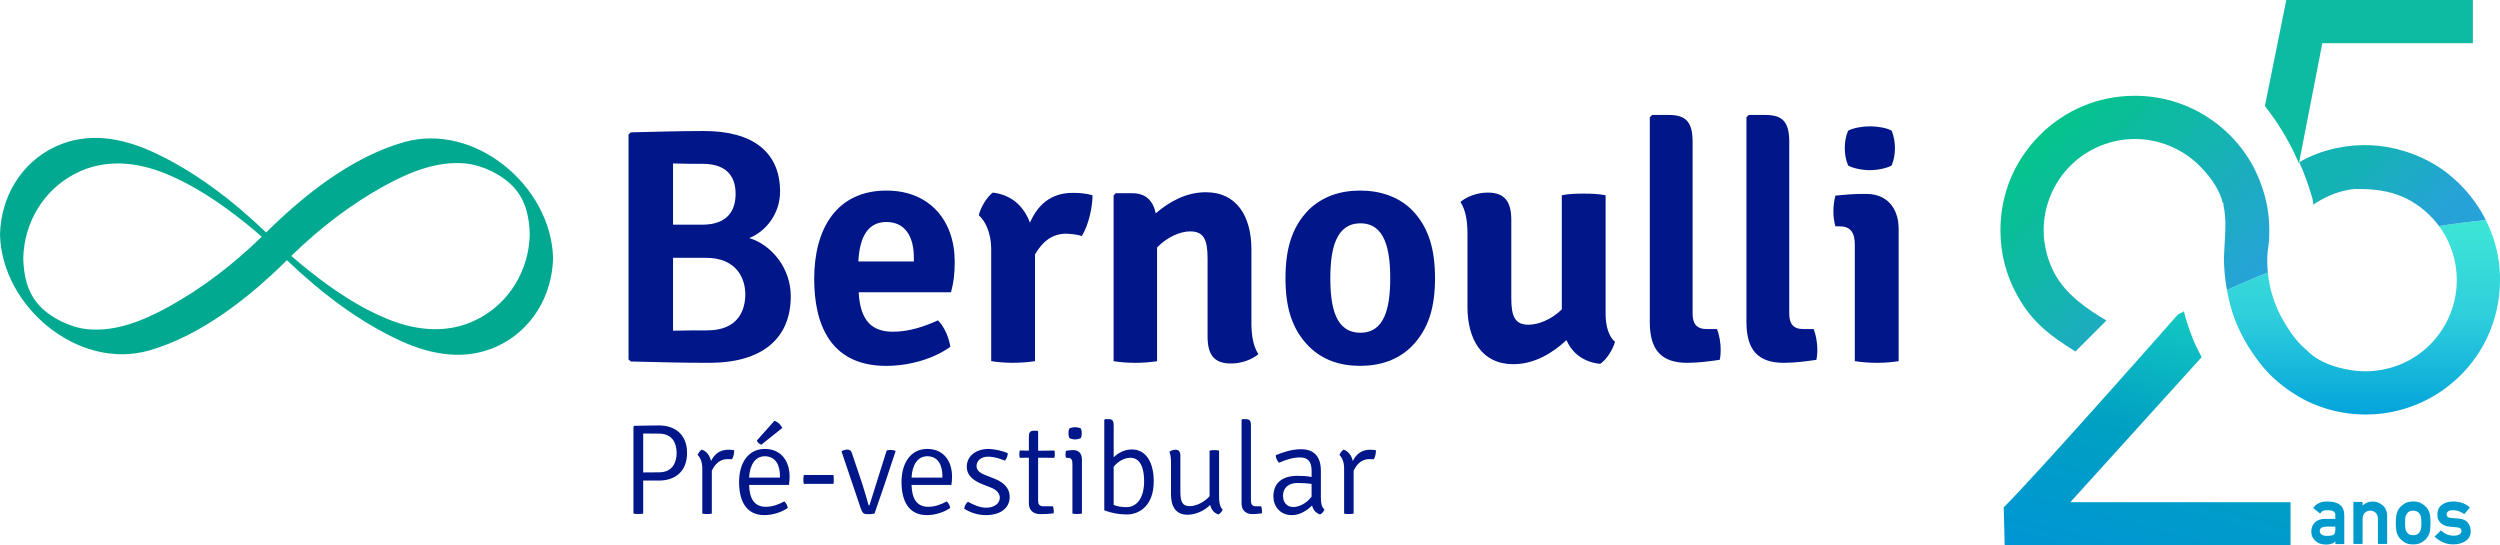 <?xml version="1.0" encoding="UTF-8"?>
<svg id="Layer_2" data-name="Layer 2" xmlns="http://www.w3.org/2000/svg" xmlns:xlink="http://www.w3.org/1999/xlink" viewBox="0 0 1033.07 225.37">
  <defs>
    <style>
      .cls-1 {
        fill: url(#linear-gradient);
      }

      .cls-1, .cls-2, .cls-3, .cls-4, .cls-5, .cls-6, .cls-7, .cls-8, .cls-9 {
        stroke-width: 0px;
      }

      .cls-2 {
        fill: url(#linear-gradient-4);
      }

      .cls-3 {
        fill: url(#linear-gradient-2);
      }

      .cls-4 {
        fill: url(#linear-gradient-3);
      }

      .cls-5 {
        fill: url(#linear-gradient-5);
      }

      .cls-6 {
        fill: #0dbaa2;
      }

      .cls-7 {
        fill: #009acc;
      }

      .cls-8 {
        fill: #00a98f;
      }

      .cls-9 {
        fill: #001689;
      }
    </style>
    <linearGradient id="linear-gradient" x1="976.65" y1="171.28" x2="976.65" y2="90.94" gradientUnits="userSpaceOnUse">
      <stop offset="0" stop-color="#03a4db"/>
      <stop offset=".52" stop-color="#30cfdc"/>
      <stop offset="1" stop-color="#3de6d6"/>
    </linearGradient>
    <linearGradient id="linear-gradient-2" x1="882.55" y1="235.07" x2="911.56" y2="126.81" gradientUnits="userSpaceOnUse">
      <stop offset="0" stop-color="#0096d3"/>
      <stop offset=".51" stop-color="#00a1c2"/>
      <stop offset="1" stop-color="#15cbc2"/>
    </linearGradient>
    <linearGradient id="linear-gradient-3" x1="972.3" y1="66.42" x2="1015.18" y2="109.29" gradientUnits="userSpaceOnUse">
      <stop offset="0" stop-color="#14b3b3"/>
      <stop offset=".7" stop-color="#27a2d9"/>
    </linearGradient>
    <linearGradient id="linear-gradient-4" x1="949.97" y1="67.43" x2="949.95" y2="67.45" gradientUnits="userSpaceOnUse">
      <stop offset="0" stop-color="#27a2d9"/>
      <stop offset="1" stop-color="#03c48a"/>
    </linearGradient>
    <linearGradient id="linear-gradient-5" x1="842.91" y1="55.85" x2="918.41" y2="131.35" gradientUnits="userSpaceOnUse">
      <stop offset="0" stop-color="#03c48a"/>
      <stop offset="1" stop-color="#27a2d9"/>
    </linearGradient>
  </defs>
  <g id="Layer_1-2" data-name="Layer 1">
    <g>
      <g>
        <g>
          <path class="cls-9" d="m278.12,106.53v30.13c4.98-.14,9.95-.14,14.1-.14,13,0,15.76-8.57,15.76-14.93s-3.46-15.06-16.31-15.06h-13.55Zm0-13.68h12.03c11.19,0,13.82-6.64,13.82-12.72s-2.63-12.44-13.68-12.44c-3.05,0-8.3,0-12.17-.14v25.3h0Zm12.85-38.71c19.91,0,31.38,8.57,31.38,25.02,0,8.57-5.26,16.17-12.72,19.21,9.4,2.91,17.14,12.58,17.14,24.05,0,17.42-11.75,27.51-33.73,27.51-10.92,0-21.29-.27-32.34-.55l-.97-.83V55.52l.97-.83c10.64-.27,20.88-.55,30.27-.55"/>
          <path class="cls-9" d="m354.69,108.05h22.94v-1.66c0-8.02-3.18-14.65-11.33-14.65-7.47,0-11.06,5.81-11.61,16.31m.14,12.72c.55,9.4,3.6,16.31,14.1,16.31,6.64,0,12.85-2.07,18.67-4.7,2.76,2.77,4.56,7.33,5.11,10.92-6.91,4.98-16.87,7.89-26.54,7.89-23.22,0-29.72-17.42-29.72-35.95,0-20.73,9.26-36.49,29.86-36.49,18.1,0,28.2,12.72,28.2,29.3,0,5.39-.41,8.43-1.52,12.72h-38.16Z"/>
          <path class="cls-9" d="m410.26,79.57c7.74.97,12.72,5.53,15.35,12.44,3.04-7.05,8.43-12.31,17.56-12.31,3.45,0,5.67.27,8.29.97,0,4.43-1.38,11.89-4.42,16.86-2.07-.69-4.28-.83-6.36-.97-6.22,0-10.09,3.6-12.99,8.57v44.1c-2.49.41-5.94.69-9.12.69s-6.36-.27-8.98-.69v-46.04c0-7.74-2.91-12.3-5.12-14.23.69-3.18,3.32-7.6,5.81-9.4"/>
          <path class="cls-9" d="m517.11,133.21c0,5.11.69,9.81,2.9,13.14-2.62,2.21-6.91,3.86-11.33,3.86-7.19,0-9.68-3.86-9.68-11.19v-32.21c0-7.74-1.52-11.19-7.19-11.19-4.01,0-9.4,2.21-13.68,6.63v47c-2.48.41-5.81.69-8.98.69s-6.5-.27-8.98-.69v-68.43l.83-.97h6.91c5.52,0,8.57,3.04,9.67,8.3,5.81-4.98,12.72-8.71,20.74-8.71,12.72,0,18.8,9.95,18.8,23.64v30.13h-.01Z"/>
          <path class="cls-9" d="m562.17,137.49c10.1,0,12.31-10.51,12.31-22.53s-2.21-22.67-12.31-22.67-12.44,10.5-12.44,22.67,2.22,22.53,12.44,22.53m21.01,5.81c-5.53,5.39-12.72,7.88-21.15,7.88s-15.48-2.48-21.01-7.88c-7.33-7.33-9.82-16.59-9.82-28.34s2.49-21.15,9.82-28.48c5.52-5.25,12.72-7.73,21.01-7.73s15.62,2.48,21.15,7.73c7.32,7.33,9.81,16.73,9.81,28.48s-2.49,21.01-9.81,28.34"/>
          <path class="cls-9" d="m606.4,96.58c0-5.11-.69-9.68-2.9-13.14,2.63-2.21,6.91-3.86,11.33-3.86,7.19,0,9.68,4.01,9.68,11.33v32.21c0,7.74,1.52,11.06,7.19,11.06,3.87,0,9.4-2.08,13.68-6.36v-47.13c2.48-.56,5.81-.69,8.98-.69s6.5.14,9.12.69v49.07c0,4.84,1.25,9.26,3.87,11.47-.82,3.18-3.45,7.32-6.08,9.12-6.91-.69-11.61-4.42-13.96-9.81-5.94,5.53-13.41,9.95-21.98,9.95-12.85,0-18.93-10.09-18.93-23.64v-30.27Z"/>
          <path class="cls-9" d="m709.52,135.97c.97,2.49,1.52,5.67,1.52,8.71,0,1.39-.14,2.9-.41,4.01-3.73.56-8.85,1.24-13.41,1.24-10.78,0-15.48-5.39-15.48-16.86V48.47l.96-.97h6.92c7.32,0,9.81,3.18,9.81,11.2v70.91c0,4.15,1.65,6.36,5.8,6.36h4.29,0Z"/>
          <path class="cls-9" d="m749.46,135.97c.97,2.49,1.52,5.67,1.52,8.71,0,1.39-.14,2.9-.41,4.01-3.73.56-8.85,1.24-13.41,1.24-10.78,0-15.48-5.39-15.48-16.86V48.47l.96-.97h6.91c7.33,0,9.82,3.18,9.82,11.2v70.91c0,4.15,1.65,6.36,5.8,6.36h4.29Z"/>
          <path class="cls-9" d="m763.7,54c2.07-1.1,5.8-1.8,8.98-1.8s7.19.69,8.99,1.8c.97,2.21,1.38,4.98,1.38,7.19,0,2.35-.41,4.98-1.38,7.19-1.8,1.1-5.81,1.94-8.99,1.94s-7.19-.83-8.98-1.94c-.97-2.21-1.39-4.84-1.39-7.19s.42-4.98,1.39-7.19m20.87,95.24c-2.49.41-5.81.69-8.98.69s-6.5-.28-9.13-.69v-48.1c0-4.7-1.52-7.6-6.22-7.6h-1.8c-.56-2.07-.83-4.01-.83-6.22,0-2.07.27-4.42.83-6.49,3.87-.42,7.88-.69,10.51-.69h2.35c8.15,0,13.27,5.53,13.27,14.51v54.6h0Z"/>
          <path class="cls-8" d="m197.66,131.72c-12.12,6.36-25.34,5.1-37.63.07-11.87-4.86-22.71-12.25-32.7-20.22-2.36-1.88-4.67-3.83-6.95-5.81,11.42-11.19,24.52-21.31,38.48-28.98,10.11-5.55,21.75-10.4,33.51-9.23,6.98.69,15.15,4.59,19.98,9.89,4.97,5.45,6.38,12.34,6.56,19.5-.36,14.57-8.24,27.98-21.26,34.8m-161.5,4.3c-6.98-.69-15.16-4.59-19.98-9.88-4.98-5.45-6.38-12.35-6.56-19.5.35-14.57,8.24-27.98,21.26-34.8,12.13-6.36,25.37-5.09,37.68-.07,11.87,4.86,22.71,12.25,32.69,20.22,2.35,1.88,4.65,3.82,6.92,5.8-11.45,11.19-24.57,21.31-38.56,29-10.09,5.54-21.7,10.4-33.45,9.23M166.79,58.78c-21.38,6.13-41.17,21.75-56.82,37.29-13.82-13.26-29.7-25.48-47.04-33.37-12.76-5.81-26.77-8.28-39.94-2.16C8.68,67.2.37,81.4,0,96.92c.73,29.84,32.41,56.31,61.7,47.89,21.39-6.15,41.19-21.77,56.87-37.29,13.85,13.25,29.74,25.47,47.09,33.38,12.74,5.81,26.73,8.28,39.89,2.15,14.31-6.66,22.61-20.86,22.99-36.38-.74-29.88-32.44-56.29-61.75-47.89"/>
        </g>
        <g>
          <g>
            <path class="cls-1" d="m1031.68,103.25h0c-.98-4.22-2.48-8.36-4.46-12.31-6.51.64-12.96,1.47-19.35,2.47.11.15.23.29.34.44,2.88,4.04,4.91,8.59,6.02,13.39,1.12,4.84,1.29,9.83.47,14.72-.82,4.9-2.61,9.56-5.24,13.77-2.62,4.18-6.01,7.83-10.05,10.71s-8.59,4.9-13.4,6.01c-4.84,1.12-9.83,1.29-14.72.47-7.27-1.21-12.21-3.38-16.02-6.29-1.06-.94-2.57-2.32-3.59-3.28-.02-.02-.03-.04-.05-.05-.33-.31-.61-.57-.79-.75-2.87-2.87-5.12-6.31-7.33-10.11-2.49-4.3-4.28-8.88-5.36-13.59-.47-2.06-.8-4.14-1-6.22-5.72,2.25-11.36,4.68-16.92,7.23.41,2.27.91,4.53,1.52,6.74.46,1.66.97,3.29,1.54,4.87.78,2.07,1.64,4.07,2.6,6,1,2.01,2.09,3.96,3.26,5.85l1.62,2.47.12.16c.4.6.86,1.27,1.41,2.03,1.81,2.54,3.8,4.89,5.93,7.03,4,3.93,8.96,7.59,14.54,10.46,4.94,2.45,10.19,4.15,15.58,5.05,3.04.51,6.12.77,9.21.77l3.77-.13c9.91-.67,19.76-4,28.44-10.19,6.06-4.32,11.1-9.7,14.9-15.79,3.79-6.06,6.4-12.93,7.63-20.27s1-14.68-.61-21.65Z"/>
            <path class="cls-3" d="m909.77,147.59h0c-.9-1.79-2.45-4.73-3.21-6.61-1.14-2.71-2.14-5.46-2.98-8.23-.41-1.34-.77-2.71-1.11-4.1-.84.45-1.68.88-2.51,1.33-8.22,9.33-57.82,65.5-71.96,79.67l.39,15.73h118.13v-17.85h-91.01l54.26-59.93Z"/>
          </g>
          <g>
            <g>
              <path class="cls-4" d="m1022.73,83.48c-2.8-3.92-5.99-7.39-9.52-10.35-.32-.27-.64-.53-.97-.79.02,0,.04-.02.06-.02-5.47-4.39-11.82-7.77-18.79-9.89-4.63-1.41-9.3-2.22-13.92-2.42-4.7-.2-9.42.19-14.08,1.18-6.07,1.29-10.96,3.27-15.39,5.82,2.18,4.89,4.02,9.98,5.51,15.28l.3,2.23c4.13-2.69,8.55-4.82,13.34-5.84,1.16-.25,2.34-.44,3.52-.57,7.21-.16,14.48.54,20.92,3.6,2.87,1.36,5.56,3.1,8.01,5.16,2.36,1.98,4.41,4.19,6.14,6.54,6.39-1,12.85-1.83,19.35-2.47-1.29-2.57-2.78-5.07-4.49-7.46Z"/>
              <path class="cls-6" d="m959.65,17.85h62.21V0h-77.1l-8.84,43.81c5.77,7.37,10.35,15.02,14.04,23.6.01-.27.03.06.03.06l3.19-16.39,6.47-33.23Z"/>
            </g>
            <path class="cls-2" d="m949.98,67.45s-.01-.03-.02-.04c0,.01,0,.02,0,.04h.02Z"/>
            <path class="cls-5" d="m833.61,122.14c6.32,11.35,13.98,16.84,24.02,23.11l12.8-12.8c-8.18-4.86-16.53-10.65-21.19-19.02-1.55-2.78-2.72-5.75-3.52-8.85-.82-3.18-1.22-6.35-1.22-9.45,0-4.96.99-9.84,2.88-14.4,1.9-4.59,4.65-8.75,8.17-12.26,3.51-3.51,7.68-6.27,12.26-8.16,4.56-1.89,9.44-2.88,14.4-2.88s9.84,1,14.4,2.88c4.59,1.9,8.75,4.65,12.26,8.16,5.68,5.68,8.46,10.68,9.75,15.67l.22-.22v1.19c1.08,4.91.79,9.87.45,15.5-.11,1.93-.24,3.96-.28,5.4l-.02.83c.04,4.31.45,8.7,1.23,13.01,5.56-2.55,11.2-4.97,16.92-7.23-.27-2.78-.31-5.58-.1-8.35l.07-.71c.26-1.7.42-3,.51-4.19.09-1.15.12-2.46.12-4.23,0-3.12-.26-6.19-.75-9.17-.97-5.52-2.89-11.38-5.77-16.96-2.6-4.86-5.89-9.29-9.75-13.15-2.18-2.18-4.54-4.18-7.06-5.97l-3.15-2.09c-8.46-5.21-18.41-8.22-29.08-8.22-7.45,0-14.67,1.45-21.3,4.2-6.61,2.73-12.72,6.81-17.98,12.07s-9.34,11.38-12.07,17.98c-2.74,6.63-4.19,13.86-4.19,21.3,0,4.82.59,9.5,1.74,13.95,1.17,4.53,2.93,8.91,5.23,13.05Z"/>
          </g>
        </g>
        <path class="cls-7" d="m966.77,208.47c-.66-.43-1.41-.75-2.24-.95-.84-.2-1.78-.29-2.84-.28-2.53-.06-4.44.79-5.73,2.54-.03.04-.04.09-.03.14s.08.13.08.13l2.61,2.05c.12.1.22.08.3-.05.12-.23.27-.42.45-.58.18-.16.38-.3.6-.41h-.02c.25-.09.54-.15.85-.18.31-.03.66-.05,1.05-.05,2.13-.05,3.19.61,3.17,1.99v1.59h-4.39c-1.8.03-3.18.54-4.14,1.54-.93,1-1.4,2.23-1.4,3.69,0,1.56.55,2.84,1.64,3.83v-.02c1.01,1,2.46,1.53,4.38,1.57.54,0,1.05-.04,1.51-.12.46-.07.86-.19,1.21-.33.23-.09.46-.21.66-.36s.38-.33.54-.53v.94c0,.13.07.2.2.2h0s3.29,0,3.29,0c.13,0,.2-.07.2-.2v-11.61c-.01-2.11-.66-3.62-1.95-4.53Zm-1.75,9.16v1.05c0,1.2-.23,1.96-.7,2.27h.02c-.52.33-1.47.49-2.84.48-1.03,0-1.77-.21-2.24-.62-.45-.39-.68-.84-.68-1.34-.01-1.18.88-1.79,2.67-1.85h3.78-.01Z"/>
        <path class="cls-7" d="m972.69,224.76c-.13,0-.2-.07-.2-.2v-16.94c0-.13.07-.2.2-.2h3.41c.13,0,.2.07.2.2v1.37c1.07-1.17,2.49-1.75,4.28-1.75.69,0,1.36.13,2.01.38.65.26,1.29.64,1.94,1.15,1.27,1.04,1.9,2.54,1.9,4.53v11.26c0,.13-.07.2-.2.2h-3.41c-.13,0-.2-.07-.2-.2v-10.09c0-1.1-.3-1.95-.89-2.54-.62-.6-1.37-.9-2.24-.9-.94,0-1.7.3-2.31.9-.59.59-.89,1.44-.89,2.54v10.09c0,.13-.07.2-.2.2h-3.41.01Z"/>
        <path class="cls-7" d="m1003.93,211.94c-.3-.94-.78-1.77-1.44-2.49-.24-.25-.53-.5-.86-.75-.32-.25-.71-.49-1.14-.74-.83-.49-1.92-.74-3.29-.74s-2.47.25-3.32.74-1.5.99-1.97,1.49c-.67.72-1.15,1.55-1.44,2.49-.3.94-.45,2.31-.45,4.13h-.01c0,1.86.15,3.26.45,4.17.28.91.76,1.74,1.44,2.49.25.26.55.52.89.79s.7.52,1.08.74c.84.47,1.96.7,3.32.7s2.45-.23,3.29-.7c.84-.48,1.51-.99,2.01-1.52.66-.75,1.14-1.58,1.44-2.49.29-.94.43-2.38.43-4.18s-.14-3.17-.43-4.13Zm-3.53,6.72c-.12.46-.33.92-.62,1.35-.58.77-1.38,1.15-2.57,1.15s-2.05-.38-2.57-1.15c-.32-.42-.53-.87-.63-1.35-.06-.26-.1-.61-.13-1.04s-.04-.95-.04-1.55c0-1.2.06-2.03.17-2.51.05-.26.13-.49.24-.71.1-.22.23-.44.39-.66.53-.78,1.39-1.17,2.57-1.17.56,0,1.06.1,1.49.3.43.2.79.49,1.08.87.3.43.51.89.62,1.37.12.52.18,1.37.18,2.54s-.06,2.01-.18,2.56Z"/>
        <path class="cls-7" d="m1008.53,219.26c.09-.09.17-.09.25-.02,1.45,1.41,3.19,2.12,5.21,2.12.91,0,1.68-.17,2.31-.52.27-.17.48-.37.63-.62.15-.24.23-.52.23-.84,0-.88-.63-1.37-1.9-1.47l-3.01-.28c-.7-.07-1.36-.22-1.97-.45-.61-.23-1.16-.56-1.64-.99-.96-.85-1.44-2.03-1.44-3.56,0-1.78.63-3.13,1.89-4.06,1.24-.9,2.77-1.35,4.61-1.35.76,0,1.46.06,2.1.17s1.24.27,1.79.47c.55.2,1.06.45,1.54.74.47.29.93.61,1.36.97.04.03.07.08.07.13s-.02.11-.05.15l-2.1,2.47c-.08.08-.17.09-.27.03-.66-.45-1.34-.81-2.04-1.09-.7-.28-1.5-.43-2.39-.43-1.04,0-1.75.18-2.14.53-.38.35-.57.78-.57,1.3,0,.32.14.62.42.9s.81.43,1.64.5c.47.03.94.07,1.41.1.47.03.94.07,1.4.1.87.06,1.64.23,2.31.53.67.3,1.21.69,1.6,1.18.79,1,1.19,2.19,1.19,3.56,0,1.74-.71,3.08-2.12,4.03-.7.46-1.47.8-2.31,1.04-.84.23-1.77.35-2.78.35-2.85,0-5.38-1.02-7.58-3.07-.1-.1-.1-.2,0-.3l2.39-2.32h-.04Z"/>
      </g>
      <g>
        <path class="cls-9" d="m541.98,205.27v-5.32c-1.81-.24-3.88-.37-5.8-.37-3.66,0-6,1.92-6,5.32,0,2.55,1.48,4.61,4.19,4.61,2.45,0,5.36-1.38,7.6-4.25m3.51,7.34c-1.9-.69-2.87-1.97-3.29-3.71-1.96,1.9-4.83,3.97-8.34,3.97-5.14,0-7.65-3.93-7.65-7.7,0-5.89,4.04-8.54,9.94-8.54,1.81,0,3.93.1,5.85.48v-2.67c0-3.97-1.87-5.41-4.78-5.41s-5.9.96-8.67,2.19c-.75-.65-1.38-2.03-1.38-3.09,2.65-1.17,6.69-2.49,10.42-2.49,5.52,0,8.24,3.13,8.24,8.86v10.95c0,2.23.16,3.87,1.48,5.14-.27.7-1.02,1.66-1.81,2.02"/>
        <path class="cls-9" d="m555.21,185.79c2.02.73,3.29,2.43,3.82,4.72,1.21-2.6,3.49-4.68,7.11-4.68.58,0,1.43.05,2.44.22,0,1.21-.26,2.7-.89,3.72-.65-.06-1.28-.06-1.87-.06-3.44,0-5.4,2.5-6.47,4.83v17.7c-.53.1-1.22.17-1.9.17-.79,0-1.5-.06-2.03-.17v-18.8c0-2.66-.95-4.51-1.92-5.42.22-.75.97-1.75,1.71-2.22"/>
        <path class="cls-9" d="m265.79,195.23c2.17-.05,5.15-.05,6.53-.05,5.85,0,7.28-4.45,7.28-8.02s-1.43-7.97-7.28-7.97c-1.75,0-4.56,0-6.53-.05v16.09h0Zm6.43,3.35h-6.43v13.65c-.53.1-1.28.17-2.07.17-.69,0-1.43-.06-1.96-.17v-35.95l.32-.32c3.72-.05,6.75-.16,10.15-.16,6.79,0,11.68,3.82,11.68,11.37s-4.78,11.42-11.68,11.42"/>
        <path class="cls-9" d="m290,185.79c2.03.73,3.29,2.43,3.82,4.72,1.23-2.6,3.51-4.68,7.12-4.68.58,0,1.44.05,2.45.22,0,1.21-.26,2.7-.9,3.72-.64-.06-1.28-.06-1.87-.06-3.45,0-5.42,2.5-6.48,4.83v17.7c-.53.1-1.22.17-1.92.17-.79,0-1.48-.06-2.02-.17v-18.8c0-2.66-.95-4.51-1.92-5.42.22-.75.96-1.75,1.7-2.22"/>
        <path class="cls-9" d="m320.01,173.89c1.44.42,2.71,1.7,3.24,2.96l-8.65,6.91c-.8-.22-1.54-.95-1.86-1.7l7.27-8.17Zm-10.46,23.46h12.75v-.68c0-4.41-1.76-8.13-6.27-8.13-3.97,0-6.21,3.57-6.48,8.82m0,3.03c.15,5.3,1.92,9.03,6.85,9.03,2.86,0,5.36-.95,7.7-2.23.75.64,1.32,1.85,1.43,2.7-2.45,1.7-6.05,2.97-9.67,2.97-7.91,0-10.45-6.43-10.45-13.69,0-7.88,3.82-13.66,10.62-13.66s10.25,5.1,10.25,11.36c0,1.33-.05,2.24-.27,3.51h-16.46,0Z"/>
        <path class="cls-9" d="m332.17,199.95c-.16-.47-.2-1.05-.2-1.74,0-.75.04-1.33.2-1.92h12.22c.11.59.16,1.17.16,1.92,0,.7-.06,1.27-.16,1.74h-12.22Z"/>
        <path class="cls-9" d="m366.42,186.15c.64-.16,1.12-.22,1.59-.22.75,0,1.32.17,1.97.32l.11.17c-2.72,8.38-6.71,20.17-8.72,25.8-.84.21-1.86.26-2.76.26-1.59,0-2.18-.26-2.97-2.54l-7.93-23.48c1.07-.53,1.76-.68,2.4-.68.95,0,1.64.42,1.95,1.54l4.25,12.63c.96,2.99,2.08,6.82,2.5,8.46.1.37.15.42.47.42l7.12-22.68h.02Z"/>
        <path class="cls-9" d="m376.67,197.35h12.75v-.68c0-4.41-1.74-8.13-6.26-8.13-3.98,0-6.21,3.57-6.48,8.82m-.01,3.03c.16,5.3,1.92,9.03,6.86,9.03,2.87,0,5.36-.95,7.7-2.23.74.64,1.32,1.85,1.43,2.7-2.44,1.7-6.05,2.97-9.66,2.97-7.92,0-10.47-6.43-10.47-13.69,0-7.88,3.83-13.66,10.63-13.66s10.24,5.1,10.24,11.36c0,1.33-.05,2.24-.27,3.51h-16.46Z"/>
        <path class="cls-9" d="m399.98,207.34c2.18,1.22,4.83,2.45,7.54,2.45,3.34,0,5.59-1.7,5.63-4.14,0-1.75-1.38-3.36-3.87-4.25l-2.98-1.17c-3.67-1.38-6.8-3.51-6.8-7.37,0-4.57,4.04-7.33,8.87-7.33,2.65,0,5.95.8,8.07,1.74,0,1.07-.48,2.35-1.22,3.08-1.71-.73-4.26-1.64-6.96-1.64s-4.72,1.55-4.72,3.87c0,1.81,1.33,2.87,3.97,3.88l3.14,1.22c3.93,1.54,6.58,3.82,6.58,7.7,0,4.73-4.09,7.48-9.76,7.48-3.78,0-6.86-1.27-9.03-2.65.05-.95.75-2.23,1.53-2.87"/>
        <path class="cls-9" d="m435.88,187.64c0,.58-.05,1-.16,1.54l-6.74-.04v17.83c0,1.33.53,2.23,2.07,2.23h4.04c.21.52.37,1.33.37,2.14,0,.26,0,.57-.11.79-1.64.21-3.29.32-5.36.32-2.98,0-4.83-1.54-4.83-4.41v-18.9l-3.78.04c-.1-.53-.15-.95-.15-1.54,0-.53.05-.95.15-1.48l3.78.06v-5.58c0-1.75.31-2.65,2.07-2.65h1.43l.33.32v7.96l6.74-.1c.11.53.16.95.16,1.48"/>
        <path class="cls-9" d="m441.88,177.07c.53-.32,1.55-.53,2.39-.53.74,0,1.91.21,2.38.53.22.42.38,1.33.38,1.97s-.16,1.54-.38,1.97c-.42.31-1.64.58-2.38.58-.85,0-1.86-.27-2.39-.58-.2-.42-.37-1.33-.37-1.97s.16-1.55.37-1.97m5.21,35.16c-.53.1-1.23.17-1.92.17-.79,0-1.48-.06-2.02-.17v-20.5c0-1.97-.52-2.55-2.17-2.55h-.49c-.15-.53-.2-.95-.2-1.48,0-.47.05-.9.2-1.43,1.18-.15,2.07-.27,2.65-.27h.43c2.23,0,3.51,1.48,3.51,3.82v22.42h0Z"/>
        <path class="cls-9" d="m460.2,192.9v15.76c1.64.64,3.24.9,5.36.9,3.87,0,7.22-3.39,7.22-10.67s-2.65-9.73-5.67-9.73c-2.61,0-5.27,1.59-6.91,3.73m5.41,19.7c-3.18,0-6.27-.58-9.29-1.7v-37.38l.33-.32h1.43c1.81,0,2.12.91,2.12,2.66v13.11c1.7-1.64,4.3-3.24,7.49-3.24,5.99,0,9.07,5.48,9.07,13.18,0,9.66-5.57,13.69-11.16,13.69"/>
        <path class="cls-9" d="m483.88,191.21c0-1.7-.16-3.29-.64-4.52.53-.47,1.53-.85,2.49-.85,1.5,0,2.03.85,2.03,2.6v14.71c0,4.24.84,6,3.93,6,2.65,0,6.05-1.7,8.13-4.1v-18.84c.54-.17,1.22-.22,1.92-.22.79,0,1.48.06,2.01.22v18.69c0,2.23.15,4.4,1.48,5.67-.26.76-1,1.66-1.79,2.02-1.96-.69-2.93-2.17-3.36-3.93-2.38,2.39-5.95,4.04-9.4,4.04-5.03,0-6.79-3.77-6.79-8.28v-13.22h-.01Z"/>
        <path class="cls-9" d="m521.12,209.2c.26.52.37,1.33.37,2.14,0,.26,0,.57-.05.79-1.06.15-2.76.32-3.88.32-2.7,0-4.51-1.54-4.51-4.41v-34.51l.32-.32h1.43c1.81,0,2.12.91,2.12,2.66v31.06c0,1.55.68,2.28,1.97,2.28h2.23Z"/>
      </g>
    </g>
  </g>
</svg>